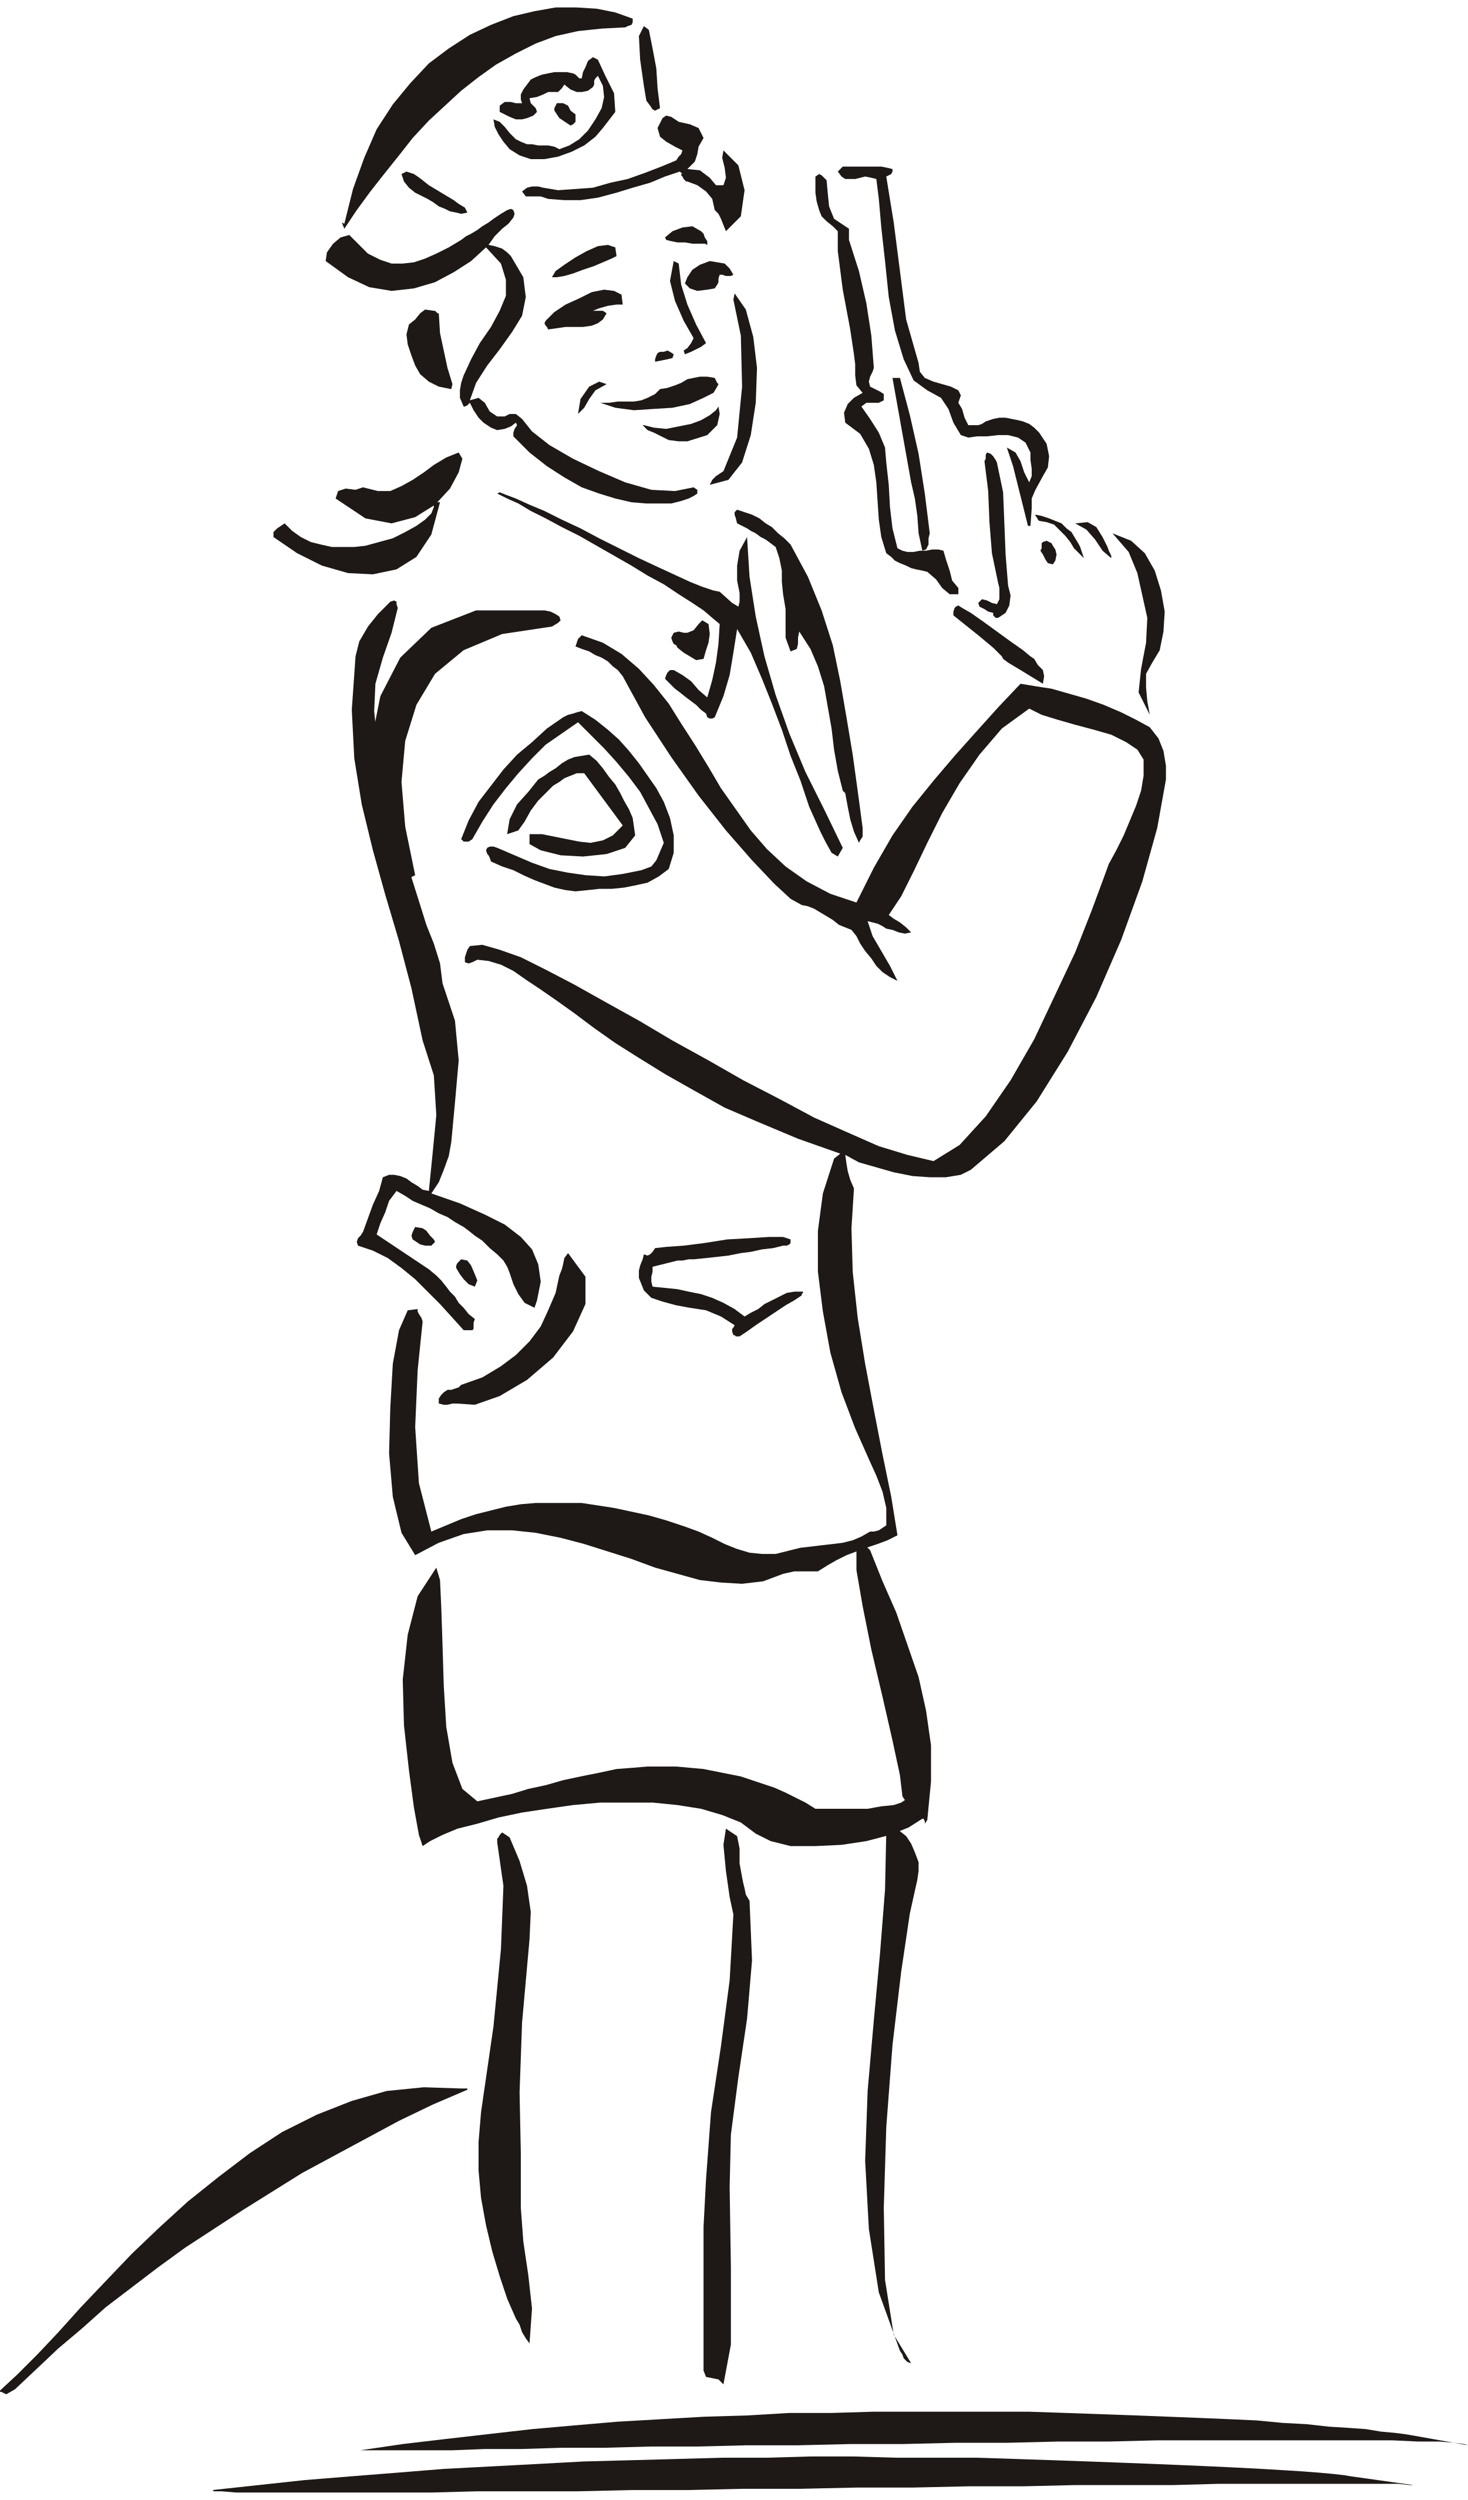 <svg xmlns="http://www.w3.org/2000/svg" fill-rule="evenodd" height="2.011in" preserveAspectRatio="none" stroke-linecap="round" viewBox="0 0 1181 2011" width="1.181in"><style>.pen1{stroke:none}.brush2{fill:#1e1916}</style><path class="pen1 brush2" d="m290 1971 34-5 34-4 35-4 35-4 34-3 35-3 35-2 35-2 34-1 34-2h34l33-1h126l30 1 28 1 28 1 26 1 25 1 24 1 22 1 21 2 19 1 18 2 16 1 14 1 12 2 11 1 8 1 6 1 45 8-3-1-8-1-12-1h-17l-21-1H931l-39 1h-41l-41 1h-42l-42 1h-42l-42 1h-41l-40 1h-38l-37 1h-34l-33 1h-29l-26 1h-74zm-119 32 37-4 37-4 37-3 38-3 37-3 38-2 38-2 37-2 38-1 37-1 36-1h36l35-1h35l34 1h65l31 1 30 1 28 1 27 1 26 1 24 1 23 1 21 1 19 1 17 1 16 1 13 1 11 1 9 1 6 1 50 7h-3l-9-1H980l-36 1h-79l-42 1h-44l-45 1h-45l-45 1h-46l-45 1h-44l-44 1h-81l-37 1H190l-12-1h-6l-1-1zm-159-81 17-16 18-17 19-16 19-17 21-16 21-16 22-16 23-15 23-15 24-15 24-15 26-14 26-14 26-14 27-13 28-12v-1h-5l-30-1-30 3-28 8-28 11-28 14-26 17-25 19-25 20-23 21-22 21-21 22-20 21-18 20-17 18-16 16-14 13v1h1l2 1 2 1 7-4zm668-993 1 7 1 6 2 7 3 7-2 32 1 35 4 37 6 37 7 37 7 36 7 34 5 31-8 4-8 3-9 3-8 3-8 3-8 4-7 4-8 5h-19l-9 2-16 6-17 2-17-1-17-2-18-5-18-5-19-7-19-6-19-6-19-5-20-4-19-2h-20l-19 3-20 7-19 10-11-18-7-29-3-35 1-37 2-35 5-27 7-16 8-1v2l1 2 2 3 1 3-4 39-2 46 3 45 10 39 12-5 12-5 12-4 12-3 12-3 12-2 12-1h37l13 2 13 2 14 3 14 3 14 4 15 5 11 4 11 5 10 5 10 4 10 3 10 1h11l12-3 8-2 9-1 8-1 9-1 8-1 8-2 7-3 7-4h3l4-1 3-2 3-2v-14l-3-13-5-13-5-11-12-27-11-29-9-32-6-33-4-32v-33l4-30 9-28 5-4-34-12-31-13-28-12-25-14-23-13-21-13-19-12-17-12-16-12-14-10-13-9-12-8-10-7-10-5-10-3-9-1-2 1-2 1-3 1-3-1v-4l1-3 1-3 2-3 10-1 14 4 17 6 20 10 23 12 25 14 27 15 27 16 29 16 28 16 29 15 28 15 27 12 25 11 23 7 21 5 21-13 21-23 20-29 19-33 17-36 16-34 13-33 10-27 4-11 6-11 6-12 5-12 5-12 4-12 2-12v-13l-5-8-9-6-12-6-14-4-15-4-14-4-13-4-10-5-22 16-18 21-16 23-14 24-12 24-11 23-10 20-10 15 4 3 5 3 5 4 4 4-5 1-5-1-5-2-5-1-3-2-4-2-4-1-4-1 4 12 7 12 7 12 6 12-6-3-6-4-5-5-4-6-5-6-4-6-3-6-4-5-5-2-5-2-5-4-5-3-5-3-5-3-5-2-5-1-9-5-13-12-18-19-21-24-22-28-22-31-21-32-18-33-4-5-4-3-4-4-5-3-5-2-5-3-6-2-5-2 1-3 1-3 1-1 2-2 17 6 15 9 14 12 12 13 12 15 10 16 11 17 11 18 10 17 12 17 12 17 13 15 15 14 17 12 19 10 21 7 14-28 15-26 16-23 17-21 17-20 17-19 18-20 18-19 12 2 13 2 14 4 14 4 14 5 14 6 12 6 11 6 7 9 4 10 2 12v11l-7 39-12 43-17 47-20 46-23 44-25 40-26 32-27 23-8 4-12 2h-13l-14-1-15-3-14-4-14-4-11-6zm245-354-9-18 2-19 4-21 1-20-4-18-4-18-7-17-13-15 15 6 11 10 8 14 5 16 3 17-1 16-3 15-6 10-5 9v11l1 11 2 11zm-31-126-7-6-6-9-7-8-9-5 10-1 7 4 5 8 4 8 1 3 1 2 1 2v2zm-22 0-4-4-4-4-3-5-4-5-5-5-4-4-6-2-6-1-1-1-1-2-1-1v-1l5 1 6 2 5 2 5 2 4 4 4 3 3 5 3 5 1 2 1 3 1 3 1 3zm-25 5-4-1-2-3-2-4-2-3 1-2v-4l1-1 3-1 2 1 2 1 1 2 2 3 1 4-1 5-2 3zm-18-31h-2l-4-16-4-16-4-16-5-15 7 4 4 7 3 9 4 8 2-5v-6l-1-7v-6l-4-8-6-4-8-2h-8l-9 1h-8l-7 1-6-2-6-10-4-11-6-9-11-6-11-8-8-17-7-23-5-27-3-29-3-27-2-23-2-16-4-1-5-1-4 1-4 1h-8l-3-2-3-4 4-4h31l5 1 4 1v2l-1 2-2 1-2 1 6 37 5 39 5 39 10 35 1 7 4 5 7 3 7 2 7 2 6 3 2 4-2 6 3 5 2 7 3 6h8l3-1 3-2 3-1 3-1 5-1h5l5 1 5 1 4 1 5 2 4 3 4 4 6 9 2 10-1 9-4 7-6 11-3 7v8l-1 14zm10 127-18-11-10-6-4-3-1-2-2-2-5-5-12-10-20-16v-3l1-3 1-1 2-1 3 2 7 4 10 7 11 8 11 8 10 7 6 5 3 2 3 5 4 4 1 5-1 6z"/><path class="pen1 brush2" d="M803 497h-2l-1-1-1-1v-2l-4-1-3-2-4-2-1-3 3-3 4 1 4 2 4 1 2-4v-9l-1-4-5-24-2-25-1-25-3-24 1-2v-3l1-2 3 1 2 2 2 3 1 2 5 24 1 25 1 25 2 25 2 8-1 8-3 6-6 4zm-32-19h-7l-6-5-5-7-7-6-4-1-5-1-4-1-4-2-5-2-4-2-3-3-4-3-4-13-2-14-1-15-1-15-2-14-4-13-7-12-12-9-1-8 3-7 5-5 7-4-5-6-1-8v-9l-1-8-3-20-6-32-4-31v-16l-4-4-5-4-4-4-2-5-2-7-1-7v-13l3-2 2 1 2 2 2 2 1 11 1 10 4 10 9 6 3 2v9l8 25 6 26 4 26 2 26-1 3-2 4-1 4 1 4 4 2 4 2 3 2v5l-4 2h-10l-4 3 7 10 7 11 5 12 1 12 2 18 1 18 2 17 4 16 4 2 4 1h5l5-1h5l5-1h5l4 1 2 7 3 9 2 8 5 6v5zm-29 985-11 7-15 6-19 5-20 3-21 1h-20l-16-4-12-6-12-9-15-6-17-5-19-3-20-2h-42l-22 2-21 3-20 3-19 4-17 5-16 4-12 5-10 5-6 4-3-9-4-22-4-30-4-36-1-37 4-36 8-31 15-23 3 10 1 22 1 30 1 33 2 33 5 29 8 21 12 10 14-3 14-3 13-4 14-3 14-4 14-3 15-3 14-3 13-1 12-1h23l11 1 11 1 10 2 10 2 10 2 9 3 9 3 9 3 9 4 8 4 8 4 8 5h42l11-2 10-1 6-2 3-2-2-3-2-17-6-28-8-35-9-38-7-35-5-29v-18l6-3 5 5 10 25 11 25 9 26 9 26 6 27 4 28v29l-3 31-2 3v-2l-1-2h-1z"/><path class="pen1 brush2" d="m742 443-3-14-1-14-2-14-3-13-15-84h6l8 30 7 31 5 32 4 32-1 4v5l-2 4-3 1zm-18 1448-17-47-8-51-3-55 2-56 5-57 5-54 4-51 1-46 5-2 6 1 5 4 4 6 3 7 3 8v7l-1 7-6 27-7 47-7 59-5 66-2 65 1 58 7 44 14 23-3-1-3-3-1-3-2-3zM691 678l-4-9-3-10-2-10-2-11-2-2-4-16-3-17-2-17-3-17-3-17-5-16-6-14-9-14-1 5v5l-1 4-5 2-4-11v-23l-2-12-1-10v-9l-2-10-3-9-4-3-4-3-4-2-4-3-4-2-3-2-4-2-4-2-1-4-1-3v-2l2-2 6 2 6 2 6 3 5 4 5 3 5 5 5 4 5 5 14 26 11 27 9 28 6 29 5 29 5 30 4 29 4 30v7l-2 3-1 2zm-96 397h-3l-1-1h-1l-1-3v-2l1-1 1-2-11-7-12-5-13-2-11-2-11-3-9-3-6-6-4-10v-6l1-4 2-5 1-4 3 1 2-1 2-2 2-3 9-1 14-1 16-2 19-3 18-1 16-1h11l6 2v3l-1 1-2 1h-3l-8 2-9 1-9 2-8 1-10 2-9 1-9 1-10 1h-4l-5 1h-4l-4 1-4 1-4 1-4 1-4 1v4l-1 4v4l1 4 10 1 10 1 9 2 10 2 9 3 9 4 9 5 8 6 5-3 6-3 5-4 6-3 6-3 6-3 6-1h7v1l-1 1v1l-6 4-7 4-6 4-6 4-6 4-6 4-7 5-6 4z"/><path class="pen1 brush2" d="m660 669-9-20-7-21-8-20-7-21-8-21-8-20-9-21-11-19-3 19-3 18-5 17-7 17-2 1h-2l-2-1-1-3-4-3-4-4-4-3-4-3-5-4-4-3-4-4-4-4 1-3 1-2 2-2h3l7 4 7 5 6 7 7 6 4-14 3-14 2-15 1-16-6-5-7-6-9-6-11-7-12-8-13-7-13-8-14-8-14-8-14-8-14-7-13-7-12-6-10-6-9-4-8-4 2-1 5 2 8 3 11 5 12 5 14 7 15 7 15 8 16 8 16 8 15 7 13 6 13 6 10 4 9 3 5 1 10 9 5 3 1-4v-7l-2-10v-12l2-12 6-11 2 32 5 32 7 32 9 31 11 31 13 31 15 30 15 31-4 7-5-3-5-9-4-8zm-76-483-2-5-2-5-2-4-3-3-2-9-5-6-7-5-8-3h-1l-1-1-1-1-1-2-1-1v-1h1l-2-2-12 4-12 5-14 4-13 4-15 4-14 2h-13l-13-1-6-2h-12l-3-4 4-3 4-1h5l4 1 12 2 14-1 14-1 14-4 14-3 14-5 13-5 12-5 2-3 1-1 1-1 1-3-6-3-7-4-5-4-2-7 2-4 2-4 3-2 4 1 6 4 9 2 7 3 4 8-4 7-1 6-2 6-6 6 10 1 8 6 5 6h6l2-6-1-8-2-8 1-6 12 12 5 20-3 21-12 12zm4 1531-1 42 1 65v62l-6 32-4-4-5-1-5-1-2-5v-116l2-38 4-54 8-53 7-53 3-53-3-14-3-21-2-21 2-13 9 6 2 10v12l2 11 1 5 1 4 1 5 3 5 2 48-4 47-7 47-6 46zM571 390l2-4 3-3 3-2 3-2 11-27 4-41-1-41-6-29 1-5 9 13 6 22 3 25-1 28-4 26-7 22-11 14-15 4zm19-169-2 1h-4l-3-1h-2l-1 3v3l-1 2-2 3-6 1-8 1-6-2-4-4 2-5 4-6 6-4 8-3 6 1 6 1 4 4 3 5zm-21-24-2-1h-10l-6-1h-6l-5-1-4-1-1-2 6-5 8-3 8-1 7 4 2 2 1 3 2 3v3zm8 114-3 5-8 4-11 5-14 3-16 1-15 1-15-2-12-4h7l7-1h13l6-1 5-2 6-3 4-4 6-1 6-2 5-2 5-3 5-1 5-1h6l6 1 1 2 1 2 1 1-1 2z"/><path class="pen1 brush2" d="M553 355h-7l-8-1-6-3-6-3-5-2-3-3-1-1h1l8 2 10 1 10-2 10-2 8-3 7-4 5-4 2-3 1 6-2 9-8 8-16 5zm5-83-8-14-7-16-4-16 3-16 4 2 2 17 5 16 7 16 8 15-4 3-4 2-4 2-5 2-1-3 3-2 3-4 2-4zm8 258-6 1-5-3-5-3-5-4-1-2-2-1-1-2-1-3 2-4 4-1 4 1h3l5-2 4-5 3-3 5 3 1 8-1 7-2 6-2 7z"/><path class="pen1 brush2" d="M413 351v-3l1-3 2-3-1-2-4 3-5 2-6 1-5-2-6-4-4-4-4-6-3-6-1 1-1 1-2 1h-1l-3-7v-6l1-6 2-6 6-13 7-13 9-13 7-13 5-12v-13l-4-13-12-13-12 11-14 9-15 8-17 5-18 2-18-3-17-8-18-13 1-7 5-7 6-5 7-2 4 4 4 4 4 4 3 3 10 5 9 3h9l9-1 9-3 9-4 10-5 10-6 4-3 4-2 5-3 4-3 5-3 4-3 6-4 5-3 3-1 2 1 1 3-1 3-4 5-5 4-6 6-5 7 5 1 6 2 4 3 3 3 10 17 2 16-3 15-8 13-10 14-10 13-9 14-5 14 7-2 5 4 4 7 6 4h6l4-2h5l5 4 8 10 14 11 19 11 21 10 21 9 21 6 19 1 15-3 3 2v3l-3 2-4 2-6 2-8 2h-20l-12-1-13-3-13-4-14-5-14-8-14-9-14-11-13-13zM520 81l-2-12-3-21-1-19 4-8 4 3 3 15 3 16 1 16 2 16-4 2-2-1-2-3-3-4zm7 210v-2l1-3 1-2 2-1h3l3-1 2 1 3 2-1 3-4 1-5 1-5 1zM275 179l2 1 7-28 9-25 10-23 13-20 14-17 15-16 16-12 17-11 17-8 18-7 17-4 17-3h17l16 1 15 3 14 5v3l-1 2-3 1-2 1-19 1-19 2-18 4-16 6-16 8-16 9-14 10-14 11-13 12-13 12-13 14-11 14-12 15-11 14-11 15-10 15-2-5z"/><path class="pen1 brush2" d="m410 120-5-6-4-6-3-6-1-6 5 2 4 4 4 5 5 5 4 2 5 2h4l5 1h8l5 1 4 2 8-3 8-5 7-7 6-9 5-9 2-9-1-9-4-8-2 2-1 2v3l-1 2-4 3-5 1h-4l-5-2-5-4-2 3-1 1-2 2h-8l-4 2-5 2-6 1 1 4 2 2 2 2 1 3-3 3-5 2-4 1h-5l-5-2-4-2-4-2v-5l4-3h5l4 1h5l-1-3v-4l2-4 3-4 3-4 4-2 5-2 5-1 5-1h10l5 1 2 1 1 1 2 2h2l1-5 2-4 2-5 4-3 4 2 6 13 7 14 1 15-10 13-6 7-9 7-10 5-11 4-11 2h-11l-9-3-8-5zm34 103 3-5 7-5 9-6 9-5 9-4 8-1 6 2 1 7-4 2-7 3-7 3-9 3-8 3-7 2-6 1h-4zm57 22h-5l-7 1-7 2-5 2h8l3 2-3 5-4 3-5 2-7 1h-14l-7 1-7 1-1-2-1-1-1-2 1-2 7-7 9-6 11-5 10-5 10-2 8 1 6 3 1 8zm37 454-8 6-9 5-9 2-10 2-10 1h-10l-9 1-10 1-8-1-9-2-8-3-8-3-9-4-8-4-9-3-9-4-1-3-1-2-1-1-1-3 1-2 2-1h3l3 1 14 6 14 6 14 5 15 3 14 2 15 1 15-2 15-3 8-3 4-5 3-7 3-7-5-15-7-13-7-13-9-12-10-12-10-11-10-10-11-11-13 9-13 9-11 11-11 12-10 12-10 13-9 14-8 14-3 2h-4l-2-2 6-15 8-15 10-13 10-13 11-12 12-10 12-11 13-9 4-2 4-1 3-1 4-1 11 7 10 8 9 8 8 9 8 10 7 10 7 10 6 11 5 13 3 14v14l-4 13zm-73-366 2-12 7-10 8-4 6 2-9 5-5 7-4 7-5 5z"/><path class="pen1 brush2" d="m459 101-3-2-3-2-3-2-2-3-2-3v-2l1-2 1-2h5l4 2 2 4 4 3v6l-2 2-2 1zm-33 570h10l10 2 10 2 10 2 9 1 10-2 8-4 8-8-31-42h-6l-5 2-5 2-4 3-5 3-4 4-4 4-4 4-6 8-5 9-5 7-9 3 2-12 6-12 9-10 8-10 5-3 4-3 5-3 5-4 5-3 5-2 6-1 6-1 6 5 5 6 5 7 5 6 4 7 3 6 4 7 3 7 2 14-8 10-15 5-19 2-18-1-16-4-9-5v-8zm-59 458h-3l-4 1h-3l-4-1v-4l2-3 2-2 3-2h3l3-1 3-1 2-2 17-6 15-9 12-9 11-11 9-12 6-13 6-14 3-14 2-5 1-4 1-5 3-4 14 19v22l-10 22-16 21-21 18-22 13-20 7-15-1zm-33-425-4 2-4-1-3-3-2-3-14-31-7-36-1-37 7-35 16-31 25-24 36-14h55l5 1 4 2 3 2 1 3-2 2-5 3-40 6-31 13-23 19-15 25-9 29-3 33 3 36 8 39z"/><path class="pen1 brush2" d="m373 987-7-4-6-4-7-3-7-4-7-3-7-3-6-4-7-4-6 8-3 9-4 9-3 9 6 4 6 4 6 4 6 4 6 4 6 4 6 4 6 5 4 4 4 5 3 4 4 4 3 5 4 4 4 5 5 4-1 3v5l-1 1h-7l-9-10-10-11-10-10-10-10-11-9-11-8-12-6-12-4-1-3 1-3 2-2 2-3 4-11 4-11 5-11 3-11 5-2h4l5 1 5 2 4 3 5 3 4 3 5 1 3-30 3-31-2-32-9-28-9-42-10-38-11-37-10-36-9-37-6-37-2-39 3-43 3-12 7-12 8-10 10-10 3-1 2 1v2l1 3-5 20-7 20-6 21-1 22 2 20 3 20 5 20 4 19 6 20 5 19 6 19 6 19 5 16 6 15 5 16 2 16 10 30 3 32-3 34-3 32-2 11-4 11-4 10-6 9 23 8 20 9 16 8 13 10 9 10 5 12 2 14-3 15-2 6-8-4-5-7-4-8-3-9-2-5-3-5-5-5-6-5-6-6-6-4-5-4-4-3zm53 573-6 67-2 56 1 49v44l2 27 4 27 3 27-2 28-3-4-3-5-2-6-3-5-7-16-6-18-6-20-5-21-4-22-2-22v-23l2-24 10-69 6-62 2-51-5-35v-3l1-1 1-2 2-2 6 4 8 19 6 20 3 21-1 22zM292 392l12 3h10l9-4 9-5 9-6 8-6 10-6 10-4 3 5-3 11-7 13-12 13-16 10-19 5-21-4-24-16 2-6 6-2 8 1 6-2zm84-221-5 1-4-1-5-1-4-2-5-2-4-3-5-3-4-2-6-3-5-4-4-5-2-6 4-2 3 1 3 1 3 2 4 3 5 4 5 3 5 3 5 3 5 3 4 3 5 3 2 4z"/><path class="pen1 brush2" d="M220 432v-4l3-3 3-2 3-2 6 6 7 5 8 4 8 2 9 2h18l9-1 11-3 11-3 10-5 9-5 7-5 5-5 2-5v-4h5l-7 26-12 18-16 10-19 4-20-1-21-6-20-10-19-13zm162 603-5-2-4-4-3-4-3-5v-2l1-2 1-1 2-2 5 1 3 4 3 7 2 5-2 5zm-19-722-10-2-8-4-7-6-4-7-3-8-3-9-1-8 2-8 5-4 4-5 4-3 7 1h1l1 1 1 1h1l1 16 3 14 3 14 4 13-1 4zm-16 689h-5l-4-1-3-2-3-2-1-3 1-3 1-2 1-2 6 1 3 2 3 4 3 3 1 2-1 1-1 1-1 1z"/></svg>
